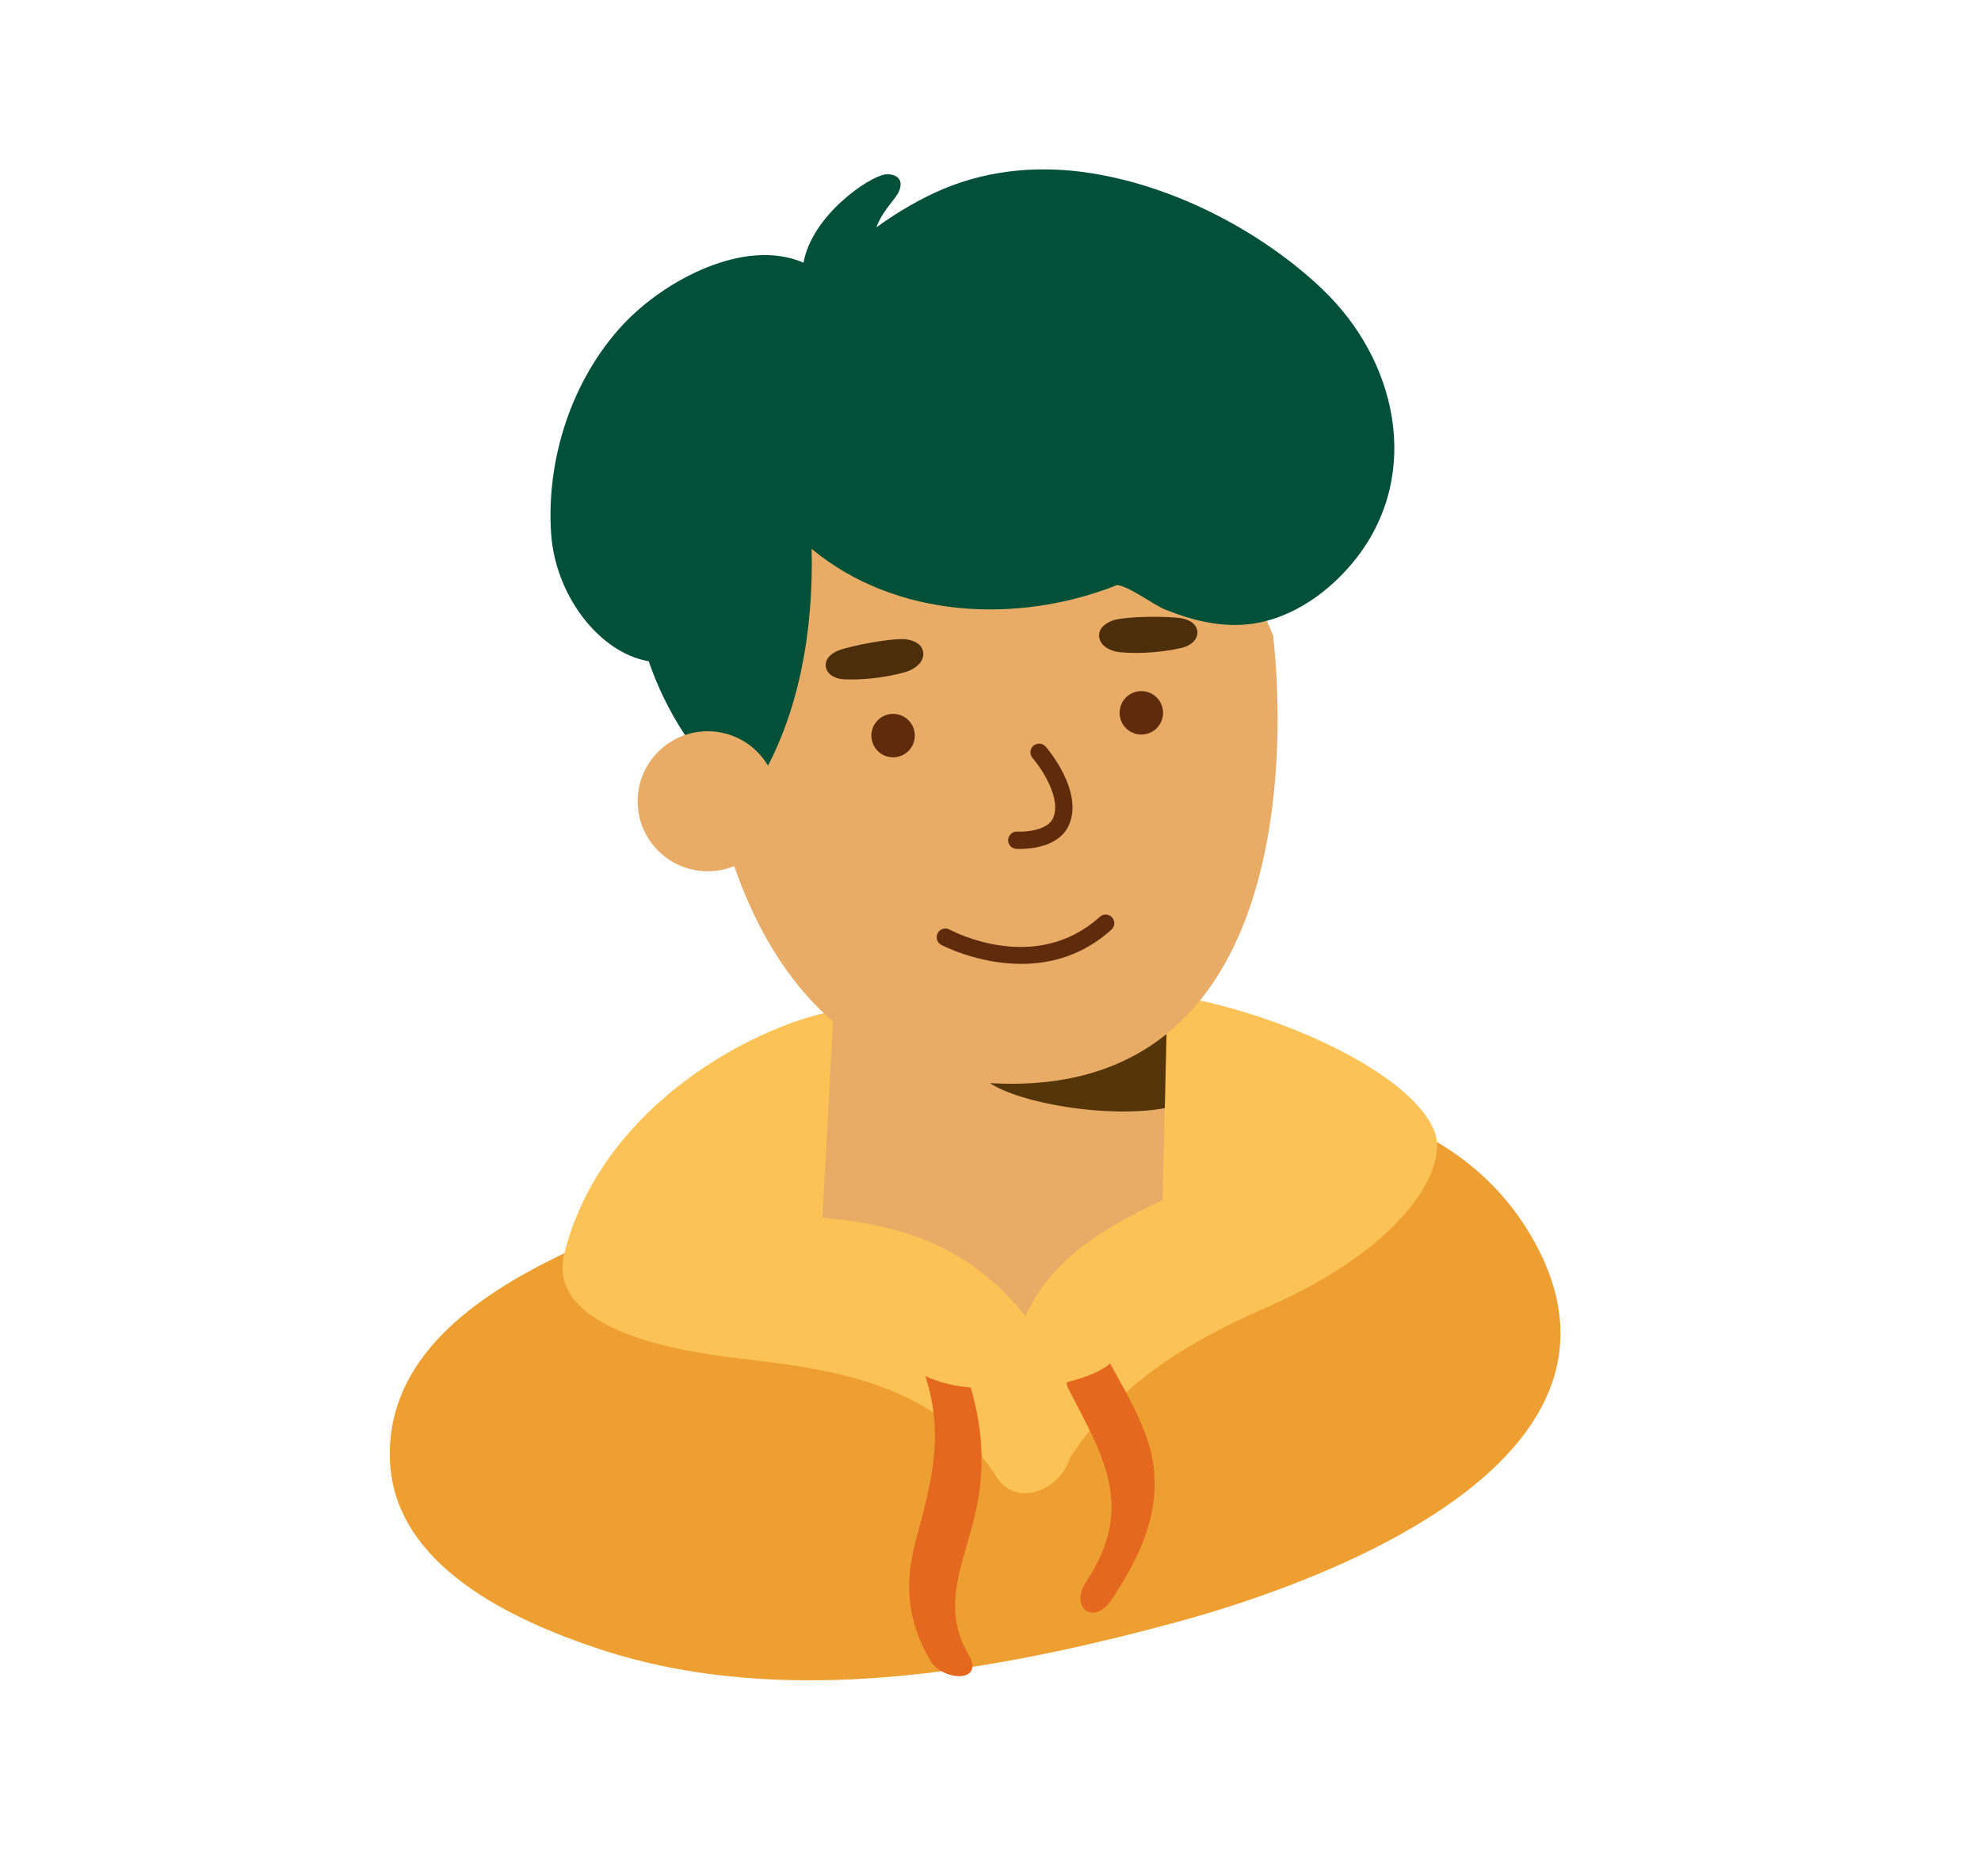 <?xml version="1.0" encoding="UTF-8"?><svg xmlns="http://www.w3.org/2000/svg" viewBox="0 0 228 216"><g style="isolation:isolate;"><g id="Layer_1"><rect width="228" height="216" style="fill:none; stroke-width:0px;"/><path d="M176.2,142.24c-13.37-22.78-49.09-17.54-71.13-12.99-.81.09-1.65.26-2.52.53-.93.2-1.78.47-2.55.81-12.22,3.89-24.39,8.43-35.88,14.08-9.31,4.58-19.55,11.54-19.25,23.21.32,12.32,14.11,18.64,24.13,21.96,21.18,7.01,45.48,2.57,66.44-3.11,17.94-4.86,55.64-19.12,40.76-44.49Z" style="fill:#eda031; stroke-width:0px;"/><path d="M165.05,130.11c-3.78-8.96-29.01-17.8-38.55-15.58-5.77,1.34-21.68,4.07-25.84,1.94-4.54-2.32-30.37,6.67-35.7,27.78-2.01,7.97,10.42,10.88,18.53,11.93,9.7,1.25,23.75,2,31.15,13.78,2.39,3.81,7.46,1.42,8.46-2.04,5.2-8.11,12.68-13.04,22.64-17.4,16-7,21.11-16.15,19.31-20.42Z" style="fill:#fdc255; stroke-width:0px;"/><path d="M146.51,73.08l-11.63-26.59-49.03-1.5-5.21,32.96s0,26.53,15.24,39.65l-1.23,22.56c6.49.73,15.81,1.82,23.37,11.35,3.28-7.21,10.26-10.68,15.79-13.38l.45-19.1c16.69-13.45,12.25-45.95,12.25-45.95Z" style="fill:#e8ac67; stroke-width:0px;"/><path d="M117.49,124.75c-1.23.03-2.41,0-3.55-.06,3.52,2.33,13.53,4.07,20.12,2.88l.2-8.53c-4.15,3.35-9.61,5.52-16.77,5.71Z" style="fill:#543409; mix-blend-mode:hard-light; stroke-width:0px;"/><path d="M136.34,71.25c-1.32-.36-7.09-.36-8.44.24-.34.15-1.37.61-1.4,1.61-.04,1.28,1.41,1.88,2.38,1.98,2.53.25,5.42-.08,7.17-.51.64-.16,1.14-.47,1.44-.86.27-.34.38-.74.3-1.16-.12-.6-.65-1.07-1.45-1.29Z" style="fill:#4c2e0a; stroke-width:0px;"/><circle cx="102.79" cy="84.68" r="2.5" style="fill:#5f2b0a; stroke-width:0px;"/><circle cx="131.36" cy="82.06" r="2.5" style="fill:#5f2b0a; stroke-width:0px;"/><path d="M117.53,110.96c-5.07,0-9.14-2.16-9.2-2.19-.49-.26-.66-.87-.4-1.36.26-.48.87-.67,1.36-.4.4.21,9.9,5.23,17.29-1.47.41-.37,1.04-.34,1.41.07s.34,1.04-.07,1.41c-3.34,3.02-7.07,3.94-10.38,3.94Z" style="fill:#5f2b0a; stroke-width:0px;"/><path d="M96.22,75c1.23-.6,6.9-1.7,8.33-1.36.36.08,1.46.34,1.68,1.32.28,1.25-1.03,2.11-1.97,2.39-2.44.72-5.34.95-7.14.85-.66-.04-1.21-.25-1.58-.57-.33-.29-.51-.66-.51-1.08,0-.61.43-1.17,1.19-1.54Z" style="fill:#4c2e0a; stroke-width:0px;"/><path d="M117.37,97.73c-.23,0-.38,0-.41-.01-.55-.04-.97-.51-.93-1.06.04-.55.52-.96,1.06-.93.91.05,3.43-.11,4.09-1.51,1.06-2.27-1.33-5.79-2.34-6.96-.36-.42-.32-1.05.1-1.41s1.05-.32,1.41.1c.18.21,4.46,5.2,2.64,9.11-1.14,2.45-4.45,2.67-5.62,2.67Z" style="fill:#5f2b0a; stroke-width:0px;"/><path d="M152.16,33.25c-7.04-6.66-16.88-11.75-26.43-13.29-5.8-.94-11.73-.49-17.18,1.8-2.49,1.05-5.18,2.59-7.68,4.41.74-2.05,2.24-3.2,2.64-4.25.61-1.63-.86-1.94-1.63-1.84-1.86.25-8.42,4.69-9.4,10.16-6.78-2.94-16.03,2.04-20.77,7.12-5.89,6.32-8.86,15.47-8.28,24.06.48,7.16,5.58,13.74,11.23,14.7,2,5.85,5.67,11.58,9.77,14.71.91.7,2.34.12,2.87-.75,4.74-7.84,6.34-17.71,6.11-26.9,9.65,8.01,23.71,8.73,35.19,4.16,1.5.24,4.13,2.27,5.5,2.83,3,1.21,6.25,2.04,9.51,1.7,5.05-.52,9.59-3.83,12.61-7.76,7.47-9.76,4.48-22.77-4.06-30.85Z" style="fill:#015037; stroke-width:0px;"/><circle cx="81.45" cy="92.24" r="8.06" style="fill:#e8ac67; stroke-width:0px;"/><path d="M132.85,169.43c-.41-4.5-2.93-8.52-5.08-12.46-.08.06-.14.12-.22.18-1.41,1.03-3.11,1.52-4.79,1.99.02.23.06.46.16.65,4.14,7.98,7.75,13.72,2.1,22.27-2,3.03.9,5.16,2.93,2.08,2.92-4.43,5.38-9.24,4.88-14.72Z" style="fill:#e4691e; stroke-width:0px;"/><path d="M106.82,158.56c-.12-.05-.21-.11-.32-.17,0,.03,0,.05.02.08,2.22,6.91.62,12.34-1.16,19.03-1.32,4.96-.89,9.21,1.71,13.67,1.35,2.32,6.37,2.68,4.39-.72-3-5.16-.92-9.72.49-14.98,1.45-5.4,1.34-10.44-.23-15.75-1.66-.12-3.29-.48-4.9-1.16Z" style="fill:#e4691e; stroke-width:0px;"/></g></g></svg>